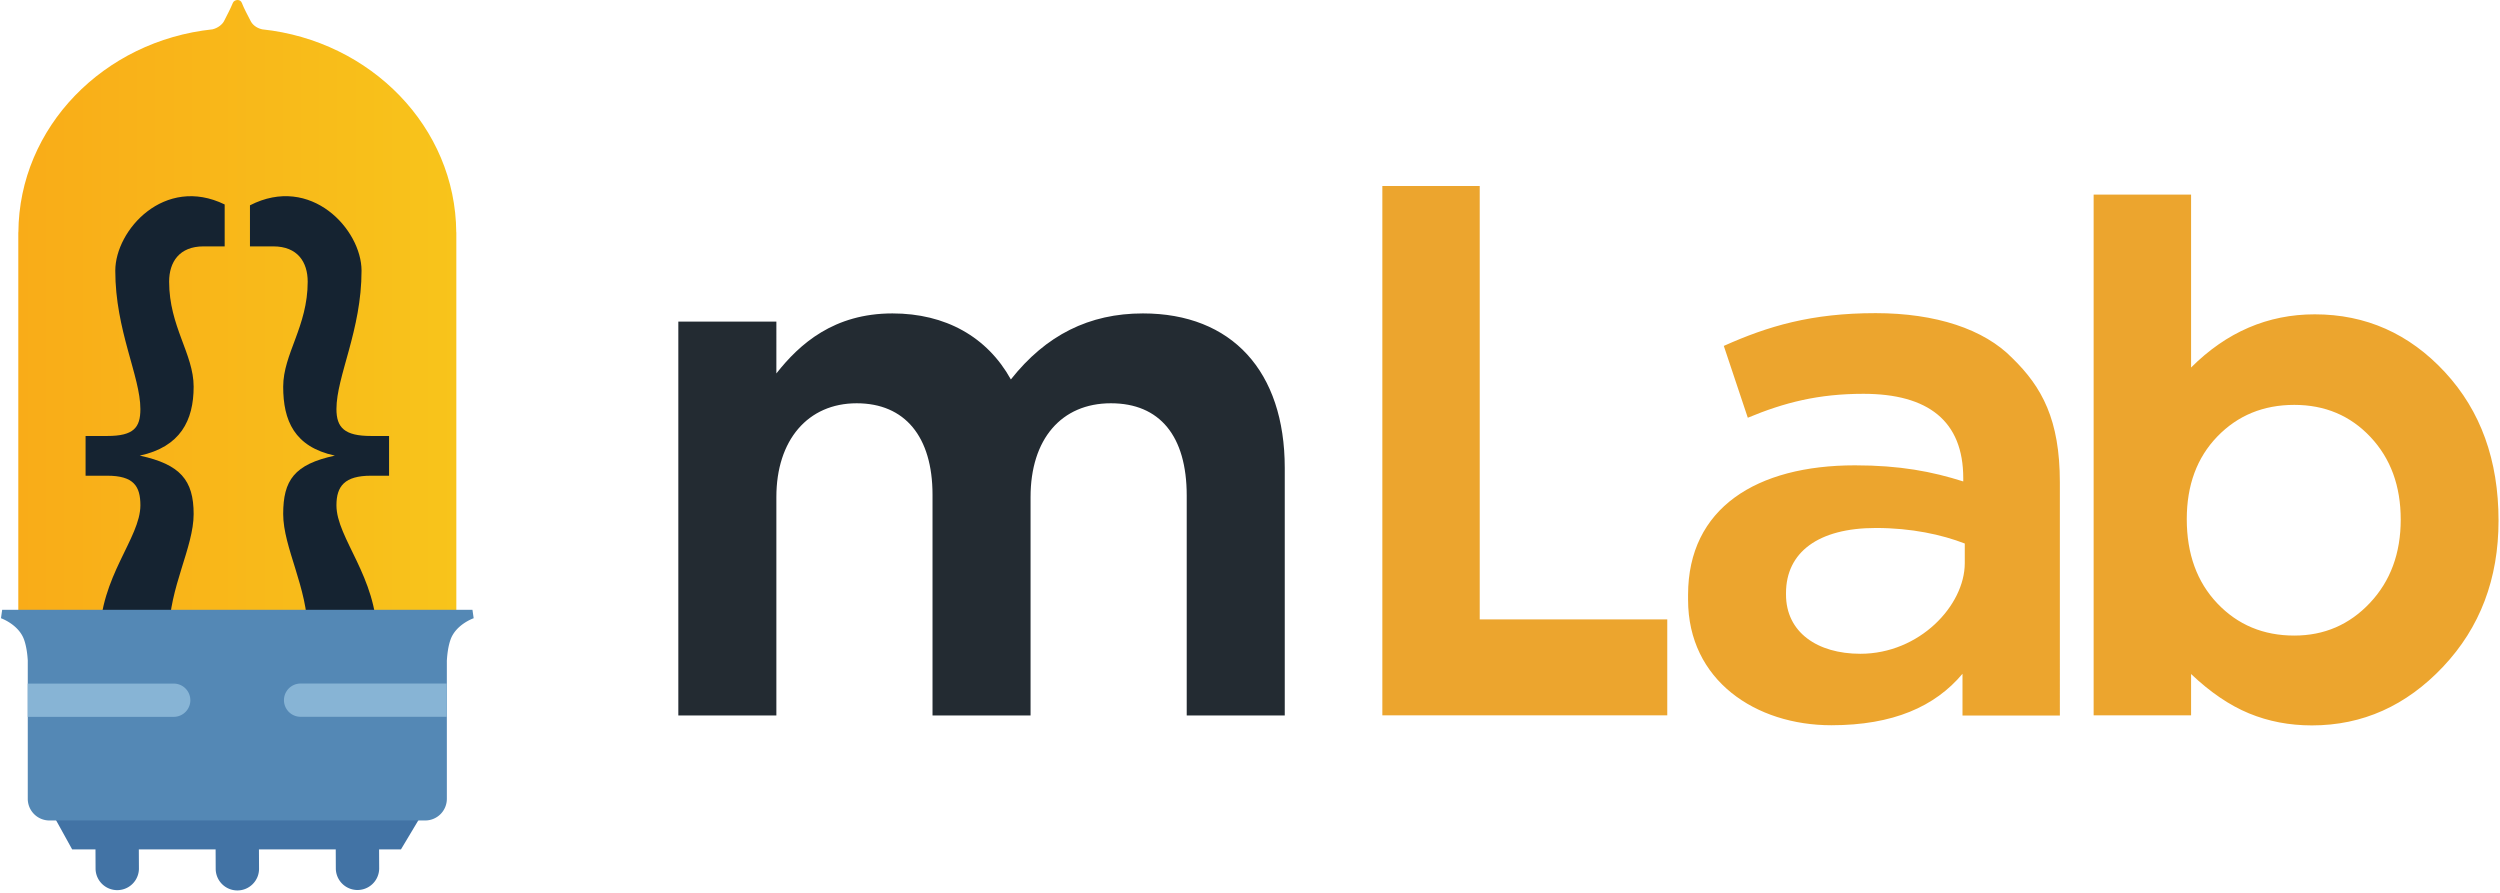 <svg xmlns="http://www.w3.org/2000/svg" width="2.8em" height="1em" viewBox="0 0 512 183"><defs><linearGradient id="SVGh5U5Jbpy" x1="100%" x2="0%" y1="50%" y2="50%"><stop offset="0%" stop-color="#F8C41B"/><stop offset="100%" stop-color="#F9AC18"/></linearGradient></defs><path fill="#232B32" d="M234.056 64.238c-11.004 0-19.87 4.43-27.068 13.532c-4.85-8.74-13.418-13.532-24.269-13.532c-11.975 0-19.01 6.215-23.793 12.303V65.92H138.83v80.719h20.095v-44.773c0-11.67 6.46-19.21 16.46-19.21c9.878 0 15.544 6.834 15.544 18.75v45.233h20.095v-44.773c0-11.85 6.308-19.21 16.461-19.21c10.024 0 15.545 6.712 15.545 18.904v45.079h20.094V95.907c0-19.83-10.866-31.669-29.07-31.669"/><path fill="#ECA52E" d="M402.501 115.413c0 8.667-9.26 18.586-21.402 18.586c-8.803 0-15.238-4.4-15.238-12.135v-.303c0-8.341 6.586-13.347 18.426-13.347c7.285 0 13.509 1.365 18.214 3.185zm-18.287-51.231c-13.13 0-22.038 2.654-31.103 6.715l4.918 14.723c7.502-3.123 14.463-4.904 23.685-4.904c13.285 0 20.474 5.57 20.474 17.283v.676c-6.408-2.03-12.973-3.3-22.195-3.3c-20.161 0-34.207 8.747-34.207 26.551v.99c0 16.555 13.89 25.73 29.362 25.73c12.66 0 21.258-3.831 26.884-10.547v8.556h19.956V98.854c0-12.819-3.649-19.524-9.744-25.458c-5.784-5.935-15.682-9.214-28.03-9.214m101.337 59.383q-6.302 6.703-15.515 6.702q-9.507 0-15.771-6.592q-6.264-6.59-6.265-17.27q0-10.456 6.265-16.938q6.264-6.48 15.771-6.481q9.434 0 15.624 6.591q6.192 6.592 6.192 16.903q0 10.385-6.301 17.085m15.367-47.281q-10.983-11.857-26.68-11.857q-7.225 0-13.561 2.725q-6.339 2.725-11.793 8.174V39.89h-19.972v106.726h19.972v-8.468q5.896 5.597 11.866 8.063q5.97 2.468 12.897 2.468q15.552-.001 26.902-12.041q11.349-12.042 11.35-29.937c0-12.374-3.662-22.51-10.981-30.417M303.084 38.126h-19.959v108.49h58.397v-19.663h-38.438z"/><path fill="#4273A5" d="m86.03 167.321l-4.053 6.777h-4.481l.02 3.967a4.444 4.444 0 0 1-8.886 0l-.017-3.968h-15.74l.02 3.968c0 2.45-1.99 4.441-4.441 4.441a4.444 4.444 0 0 1-4.443-4.441l-.017-3.968H28.254l.02 3.968a4.444 4.444 0 0 1-8.887 0l-.016-3.968h-4.778l-3.742-6.776z"/><path fill="url(#SVGh5U5Jbpy)" d="M48.469 0h.045c.354.007.7.187.857.599c.44 1.142 1.179 2.506 1.824 3.749c.311.604 1.038 1.37 2.336 1.663c22.3 2.365 39.646 20.059 39.783 41.59h.016v78.369H3.55V47.6h.018c.135-21.535 17.492-39.233 39.8-41.59c1.181-.29 2.025-1.061 2.34-1.665c.647-1.25 1.358-2.633 1.824-3.764c.145-.351.541-.572.937-.58"/><path fill="#152331" d="M45.85 50.498h-4.332c-4.967 0-7.053 3.202-7.053 7.237c0 9.19 5.024 14.792 5.024 21.517c0 6.947-2.735 12.338-11.042 14.131c8.307 1.793 11.042 5.03 11.042 11.978c0 6.836-5.024 15.13-5.024 24.206c0 4.032 1.45 6.5 5.699 6.5h2.413v10.98H37.17c-11.59 0-16.902-7.505-16.902-16.47c0-12.328 8.307-20.286 8.307-27.01c0-3.92-1.381-6.065-6.791-6.065H17.34v-8.144h4.443c5.41 0 6.791-1.702 6.791-5.513c0-6.724-5.145-16.147-5.145-28.362c0-8.344 10.099-19.58 22.42-13.575zm29.99 47.004c-5.412 0-7.083 2.144-7.083 6.066c0 6.723 8.308 14.681 8.308 27.008c0 8.966-5.313 16.47-16.905 16.47h-5.407v-10.979h2.412c4.252 0 5.7-2.468 5.7-6.5c0-9.076-5.023-17.37-5.023-24.206c0-6.947 2.285-10.185 10.593-11.978c-8.308-1.793-10.593-7.184-10.593-14.131c0-6.725 5.023-12.328 5.023-21.517c0-4.035-2.083-7.237-7.054-7.237h-4.779v-8.416c12.494-6.402 22.87 4.976 22.87 13.4c0 12.216-5.145 21.639-5.145 28.363c0 3.811 1.671 5.513 7.083 5.513h3.702v8.144z"/><path fill="#5488B5" d="M92.13 131.128c-.48 1.387-.674 3.016-.746 4.377l.004.09v28.129a4.443 4.443 0 0 1-4.443 4.442H9.934a4.444 4.444 0 0 1-4.443-4.442v-28.13q.001-.049.007-.102c-.073-1.35-.27-2.961-.748-4.339c-1.096-3.162-4.75-4.44-4.75-4.44l.244-1.724h96.391l.247 1.724s-3.652 1.253-4.752 4.415"/><path fill="#87B4D5" d="M35.463 140.11a3.408 3.408 0 0 1 0 6.815H5.49v-6.816zm55.918-.012v6.816H61.41a3.408 3.408 0 0 1 0-6.816z"/></svg>
